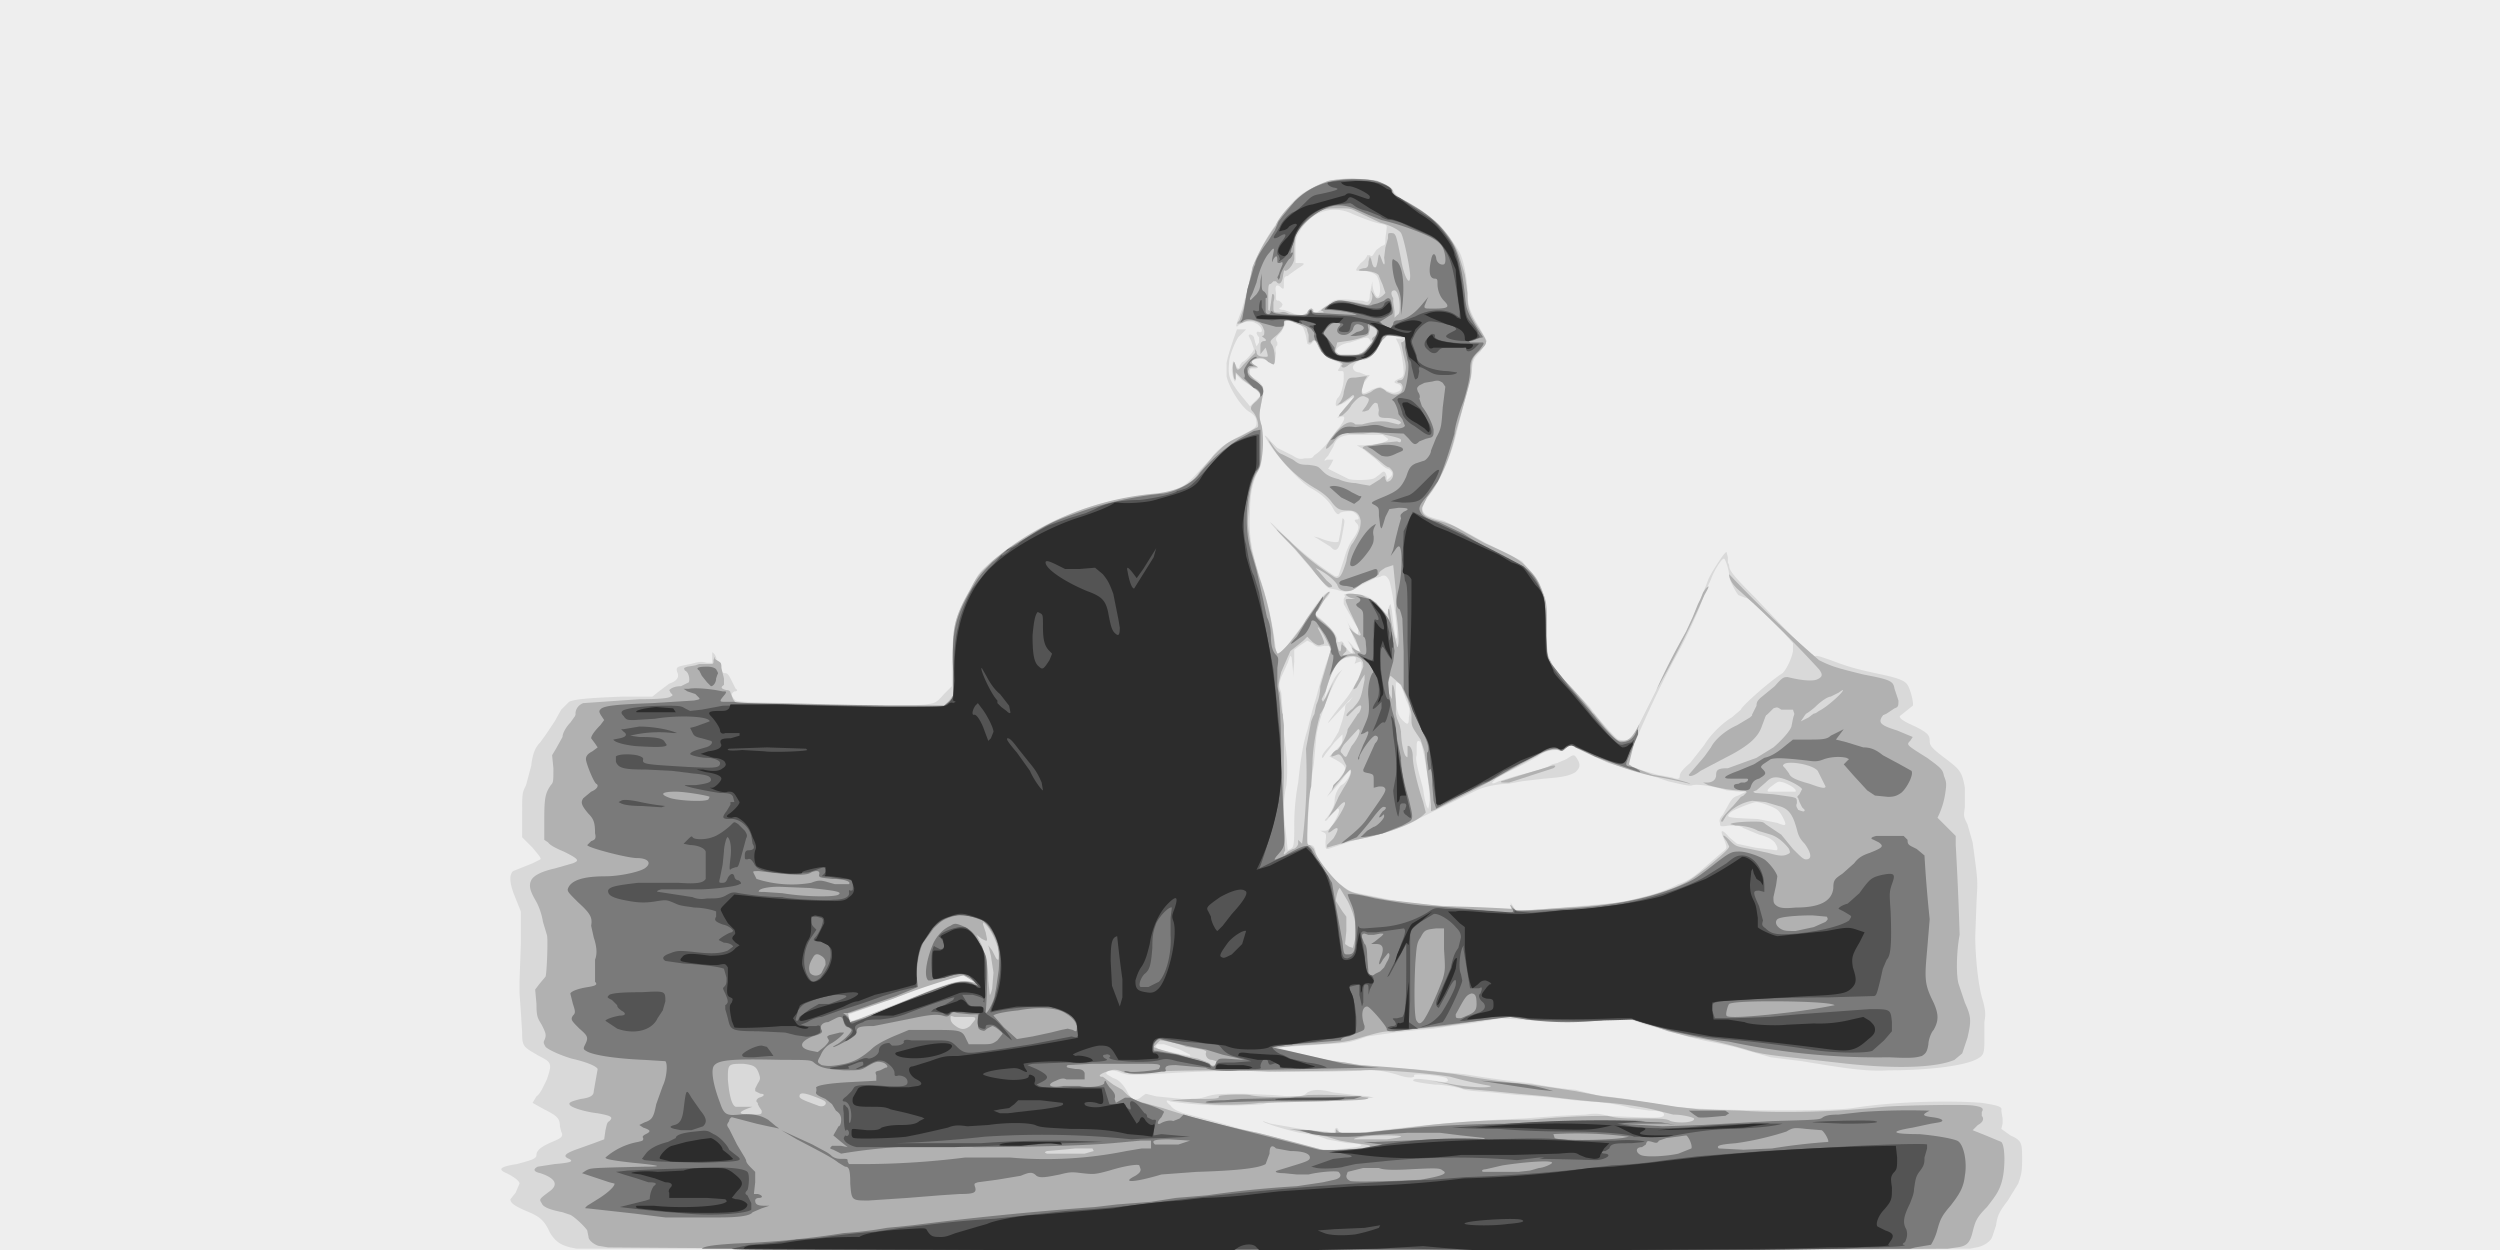 <svg xmlns="http://www.w3.org/2000/svg" xml:space="preserve" style="fill-rule:evenodd;clip-rule:evenodd;stroke-linejoin:round;stroke-miterlimit:2" viewBox="0 0 960 480"><path d="M0 960V0h1920v960H0Z" style="fill:#eee;fill-rule:nonzero" transform="scale(.5)"/><path d="m443 959-5-1c-8-2-12-5-16-12-4-9-8-12-18-16-9-4-12-6-12-9l4-5 3-7c0-2-4-5-10-8-7-3-5-5 8-7 11-3 15-4 15-7 0-4 5-7 12-10s9-4 7-8l-1-4c0-6-2-8-12-13l-9-5 3-5c3-2 5-7 8-13 4-12 4-13-6-18-12-7-13-7-13-18l-1-16-1-14v-10l1-28v-25l-4-10c-5-12-5-18-2-21l15-6 6-3c1-1-2-4-6-9l-8-8v-17c0-17 0-17 3-23l4-15c1-9 3-14 7-18l5-7 6-9 5-9 6-6c4-2 15-3 41-4h23l5-4 8-6c6-2 8-5 6-9-1-4 0-4 10-6 8-2 8-2 13-1h4v-8c1 0 4 4 3 6l2 1c1 1 2 2 2 5s1 4 3 4 3 2 5 6l3 6c2 1 1 2-1 2-2 1-3 3 0 6 1 2 3 2 41 3 65 2 99 2 106 1s8-1 14-8l6-6v-18l2-26c1-8 6-20 9-25l5-9c5-9 4-9 16-19a214 214 0 0 1 123-50c18-3 22-5 31-14l13-14c6-8 12-12 24-18 10-5 11-6 11-9 0-4-1-6-6-9-6-4-15-18-17-27v-10c1-7 8-26 8-26h7l-5 5c-2 1-8 15-8 20-1 11 0 13 7 23l9 11 3-3 4-4c2-1 0-4-4-7l-9-6-5-5v3c0 6-2 2-3-6l1-7 2 3c1 3 3 4 3 1l2-3c2 0 9-8 9-10l-2-6-2-4c0-2 3-1 4 1l1 4 1 3 2-3v-4c-3-3-2-5 0-4 4 1 2-5-3-7-3-2-10-1-13 2-2 2-2 0 0-5l3-8 3-11a229 229 0 0 0 5-21 154 154 0 0 1 18-33l12-16c5-5 8-8 15-11l13-6c5-1 19-3 21-2l9 1c10 1 19 5 20 9l5 5c10 5 24 15 30 20 7 8 15 19 17 24 3 8 5 20 5 28 0 10 2 16 9 27l6 11-5 8c-6 6-6 7-7 19l-6 22-6 24c-4 16-13 37-21 46-4 6-5 9-4 12 2 3 4 4 16 7l14 7 18 10 28 14 13 17c5 11 6 14 6 35 0 24 0 25 16 42l17 18c7 10 20 24 22 25l6 1c3-1 4-2 7-6l3-7 10-20 8-16 8-16a472 472 0 0 0 27-59c2-5 13-22 14-21l1 4v4l1 2c0 4 2 7 20 25 33 35 44 45 46 45 1-1 6 1 12 3 13 5 20 7 39 11 14 3 18 5 20 8s5 14 4 16l-5 4-5 4c0 2 3 4 12 8 10 5 11 7 11 11s2 6 14 15c9 7 11 9 13 21v15c-1 7-1 7 2 13l4 14c4 30 4 28 3 45l-1 27c0 14 2 38 6 50 2 8 2 10 1 16v15c0 10-1 11-7 14-11 5-38 8-66 8-17 1-31-1-67-7l-24-3-28-8-14-3a232 232 0 0 1-35-9l-19-5c-14-5-14-5-23-4a637 637 0 0 1-89-1 429 429 0 0 1-38 6l-13 2-12 1-18 2-21 3c-14 5-15 5-32 6-43 3-40 2-35 3l11 3a413 413 0 0 0 91 13l40 4a843 843 0 0 0 51 7 313 313 0 0 0 34 5l16 4 23 3a489 489 0 0 0 39 6c18 3 114 4 135 1 30-5 75-6 99-4 13 2 16 3 15 6l1 6v4l-1 4 7 5c9 4 9 6 9 19 0 10-1 12-3 18l-8 13c-6 8-8 11-9 19l-3 9c-1 3-6 7-12 8l-5 1H443Zm598-78c8-1 5-3-6-3l-16-3c-4-2-13-4-21-5-13-3-29-8-28-9l6 2 29 5 14 1c7 2 7 3 6 0 0-3 2-4 3-1 0 3 6 3 25 1a1327 1327 0 0 1 117-10l27-2 21-1c6-1 10-1 17 1l23 1c17 1 20 0 20-2s-4-3-11-3l-14-2a150 150 0 0 0-32-5l-12-1a617 617 0 0 0-43-4l-20-2c-12-1-19-1-24-3-3-1-13-3-20-3-17-2-18-3-16-4 1-1 10 0 22 2 4 0 5-1 3-3-4-2-27-4-25-2 1 2-5 2-11 0-9-3-21-5-25-4a880 880 0 0 1-69 1c-9-1-42-1-80 1-31 2-34 2-40 0-6-3-13-2-11 1l5 3c4 1 8 5 11 11s7 7 11 3l3-2 8 2 20 2c10 0 13 0 19-2 7-2 11-2 29-2l22 1 12 1c10 0 11 0 14-3 4-2 8-3 20 0l17 2 10 1 4 1a574 574 0 0 1-42 3c-30 0-37 0-43 2a324 324 0 0 1-71-2c-4-2-4 0 0 3 2 3 5 4 10 6a990 990 0 0 1 44 12l21 5c43 12 40 11 52 11l15-2Zm-127-71-8-4-12-4h-5c-2 1-1 3 1 4l24 5v-1Zm-249-29 22-9c41-18 53-21 60-17l3 1-2-2c-4-5-13-6-21-4l-33 14-42 15v3l2 2 11-3Zm496-85-1-3 2 3 2 3h9l27-2 46-4 15-4a112 112 0 0 0 28-10c6-2 10-4 18-11l15-13c5-4 5-3 1-13-2-5 0-5 5 1l6 5 14 3 16 2c2 0 1-3-1-6-2-2-4-4-12-6l-12-5c-3-2-5-2-11-2-7 1-7 1-7-2-1-2 0-4 2-6l5-9c2-3 3-5 7-6l6-3h-5l-10-1c-9-3-22-5-26-4-2 1-6 0-19-3a629 629 0 0 0-46-14l-26-13c-2-1-2-1-6 1-3 2-5 3-7 2-5 0-10 1-15 5l-11 6-12 6-9 5-3 3c0 1 1 1 5-1l13-4c12-3 24-6 28-9l4-1 7-3c6-4 6-4 9 1 2 4 1 6-2 9-5 3-11 4-24 5l-17 2-11 2c-7 0-18 2-24 5l-45 22c-7 5-25 11-39 14l-12 3-9 3-9 3c-2 0-2 0-2-6 1-6 0-6-2-7l-2-1h3c2 0 3 0 6-4 5-8 7-13 4-13l-4 4-4 5c-2 1-2 0 0-2 4-5 6-10 6-13 0-5 3-10 5-12 3-1 7-7 7-10 0-2 0-2-2 0l-6 8-7 8-3 3 4-6 7-10c5-6 4-8-5-13l-4-2 5-5c4-4 5-5 5-9v-3l-6 6-7 9-2 3c-2 0 0-4 6-10l6-10 3-9 2-8c0-3 0-4 3-6l3-4-16 17c-6 7-3 2 8-12a70 70 0 0 0 11-17c3-4 5-13 3-15l-3 1c-2 1-2 1-1-1 1-4 0-4-6-3-8 1-14 12-18 32l-1 3 1-3c6-13 9-19 12-21l2-2-2 3c-6 9-16 34-18 48l-2 22-3 19-1 16-1 16c-1 8-1 11 2 11s4 2 5 8c2 4 11 16 18 22 7 5 8 6 14 7l15 3c24 5 19 4 66 8l34 3c3 0 3 0 3-4Zm-170-44c2-1 3-1 3-16a179 179 0 0 1 3-35c2-19 4-31 7-40l4-16 3-10 3-11 4-13 4-11v-4h-5c-5 1-6 1-9-2l-4-2-6 4-4 3v9l-1 12v-5l-1-10c-1-2-1-2-3 4l-5 11c-2 6-2 6 0 12l1 13 1 18c3 21 3 27 2 40-2 9-2 15-2 22l3 28 2-1Zm380-19c1 0-3-9-6-11-2-2-13-6-16-6s-18 6-20 8c-4 4-3 4 21 5l15 3c5 2 6 2 6 1Zm-273-18c0-12-5-42-7-45-2-2-3-1-3 3v7c-1 2 0 6 1 11l4 15c1 9 3 15 4 15l1-6Zm281-7c1-2-4-5-9-7-4-1-4-1-7 1l-4 3c-2 2-2 3 0 3h20Zm-89-12c0-2 2-5 8-10l11-14c4-7 14-17 21-21l7-6c0-2 21-21 32-28 3-3 7-11 8-17v-6l-7-8-12-12-10-10c-4-3-6-5-8-5l-5-2c-3-4-7-12-7-15 0-4-3-13-4-13-2 0-8 10-10 16l-5 11-4 11a390 390 0 0 1-20 41 797 797 0 0 0-35 76c-1 3-1 3 1 4l8 3 14 4 11 2c5 2 6 1 6-1Zm-208-45c1-5 1-7-2-13l-3-9c-1-3-3-5-5-5v9c0 12 2 17 5 20 4 4 5 4 5-2Zm-90-60 10-13c5-9 13-20 16-22 4-3 5-2 1 3l-5 5-2 5-2 3 4 3c8 7 13 13 13 16 0 2 0 2 2 2 2-1 2 0 3 1 1 3 5 8 7 8l-1-5-3-5 3 3 4 5c2 1 2 1 2-1l-4-8-7-18 2 5c2 4 6 9 8 9v-4l-11-19v-4l1-2c-1-2-1-2 6-2 12 1 15 3 24 14l3 2c-1-1 1-8 2-8l1 5 1 9 1 7 1 5c3 4-2-35-5-44-2-4-4-5-7-3l-4 1-14 7c-4 4-10 4-15 2l-5-1c-2 0-4-2-7-6l-24-28c-15-15-21-23-9-11a258 258 0 0 0 41 34c3 2 3 2 5 1l4-12c2-7 4-12 7-16 5-7 5-10 3-12s-2-3 0-3c3 0 1-4-3-6-2-1-9 0-10 1-1 2-3 1-6-5-4-6-9-10-16-14-8-4-29-27-35-39-2-3 1-1 4 3l5 5 12 6c3 2 5 3 9 2 5 0 6 0 7-2l4-3 5-5 9-12c6-7 7-11 3-10l-3 1 6-8c8-9 8-10 0-4l-6 3c-2 0-1-4 0-6 3-2 5-11 5-16s0-5-2-5c-3 0-3 0-1-3 1-3 1-3-2-4l-6-3c-2 0-4-2-7-7l-4-7-2 2c-2 2-2 2-4 1l-1-6c-2-7-2-7-7-10-8-3-9-3-9 1l-3 6c-4 4-5 5-3 8v2c-1 1-2 2-1 6l-1 8c-2 1-2 1-4-1-4-3-10-3-13-1-1 2-1 2 1 3 4 2 4 3 0 3-3 0-3 0-3 3 0 2 0 3 4 5 5 3 7 7 6 13-3 12-3 14-2 20l1 19c0 13 0 14-3 19-4 9-6 17-6 32-1 17 1 29 8 51a274 274 0 0 1 12 55c1 2 1 2 3 1s6-5 9-10Zm64-124 4-3c3-3 4-2 5 2 0 3 0 3 2 1 3-2 3-5-1-7-2 0-6-4-9-7l-10-8-5-3h8c9-1 17-3 16-5l-4-3h-26c-7 1-10 3-12 9l-4 7c-3 3-4 5-1 3h5l-2 4-2 3 16 8c4 1 17 1 20-1Zm-2-68 6-2 5 3c4 2 6 2 8 1 4-1 4-5 1-6-4-1-4-2 0-4 3-1 4-2 4-5 0-5-2-18-4-22l-2-4h5c-1-1-11-3-13-2l-4 5c-4 9-8 13-13 13-3 0-8 4-8 6s2 4 5 4l5 2h3l-3 4c-2 2-3 5-3 7 0 4 1 4 8 0Zm-11-27 3-1 7-8-1-2c-1-2-2-2-6-1l-9 3c-8 1-14 6-9 9h15Zm-39-32c1-3 5-4 5-1 0 2 3 1 5-1l7-5c4-3 5-3 13-3l13 1c4 2 5 0 5-5l2-10v2c0 3 2 10 4 10s3-8 0-15c-1-3-7-5-12-5h-4c-1-1 0-2 3-6 3-2 5-5 5-6h2c1 1 2 1 3-1l2-3 4-3c3-1 3-1 3-6l1-8c0-2 0-2-4-3-6-1-16-5-23-8-15-7-32-1-40 14-2 3-3 5-3 14v10h3c5 0 4 1-1 4l-7 5-1 1c-3 0-3 2-3 6s0 5-3 2c-3-2-4 0-3 5v5l1 1c1-1 4 2 4 3l-1 2c-3 1-1 2 2 2l3 1 5 2 6 1 4-2Z" style="fill:#d9d9d9;fill-rule:nonzero" transform="scale(.5)"/><path d="m1022 420-8-5-5-3 4 1c7 3 13 4 15 3l2-10 1-8c2 1 2 1 0 12-2 12-5 15-9 10Z" style="fill:#d9d9d9;fill-rule:nonzero" transform="scale(.5)"/><path d="m467 958-6-1c-3 0-9-4-9-7l-1-5c-1-2-9-10-13-12l-6-2c-10-2-15-4-16-7-2-3-2-3 6-9 7-5 5-10-7-14-5-1-6-3-2-5l13-2c12-1 15-2 11-4-5-2-3-4 5-7l14-5 8-3 1-7c1-4 1-6 3-7 3-3 2-4-9-6-9-1-19-4-21-6s0-3 8-5c8-1 10-3 10-6l3-17c-1-2-7-5-20-8-10-3-18-7-20-9-1-2-2-3-1-5 2-4 1-6-2-12-3-5-4-6-4-16l-1-11 3-4 5-6c1-3 2-30 1-32l-3-10c-1-6-3-12-6-17-4-7-5-11-3-15s9-7 18-9l14-4c5-2 5-3-7-9-5-2-11-5-12-7l-3-2v-16c0-17 1-20 5-26 2-2 2-3 2-13l-1-10 3-5 5-9c0-3 3-8 6-11l5-7h542l1 9v41a471 471 0 0 0 1 55c-2 4-1 4 2 1l4-2c2 0 4-3 4-4v-3l1 1 2 2a422 422 0 0 0 3-73l4-21c2-5 2-6 5-6 2 1 2 1 1 4-2 7-5 24-5 34l-1 18c-2 7-3 26-3 40 0 4 0 5 2 5l3 3c2 7 13 21 20 27s8 6 16 8l20 4 43 5a1151 1151 0 0 1 53 2c-2-4-1-4 1-1l2 2h11l28-2c36-2 58-6 82-15 12-5 13-6 25-15 12-10 18-15 18-17l-2-4c-4-5-3-6 2-1s5 5 16 7l14 3c7 2 11 3 15 1 2-1 2-1 1-4-3-4-8-9-14-11l-10-3c-5-3-13-4-17-4l-4-1c0-1 8-2 17-2 7 0 8 0 10 2l6 4 6 4 9 11c6 6 8 8 10 8 5 0 4-5-1-12-4-4-5-7-6-11-3-11-6-16-14-18l-10-3-10-1c-8 1-16 6-20 11l-3 5h-1c-1-1 2-5 9-12l6-7 2-1 2-2c1-1 0-2-5-2s-13-1-24-4l-4-2h3c4 0 7-2 7-6s2-5 9-5l11-4 11-4 13-8c7-6 14-14 14-17l1-5c1-4 1-4 6-4h4l-2 3-2 3 6-3 4-3h54l-2 3c-2 4-1 6 12 10l12 5-2 3c-3 3-3 3 13 13 11 8 12 9 13 14 2 5 2 6 1 13a62 62 0 0 1-6 19l7 7 7 7v7a2530 2530 0 0 1 3 69c-2 10-3 28-1 37l5 15c5 11 5 14 2 27l-4 12-6 5c-14 6-44 7-82 3l-53-6c-8-1-16-2-25-5a360 360 0 0 0-44-10l-16-4-17-6-13-4-11 1a712 712 0 0 1-68 0c-7-2-12-2-16-2l-46 7-40 4c-8 0-11 1-22 4-13 4-15 5-53 7l-17 2 5 1 9 2a236 236 0 0 0 41 8l11 2a1059 1059 0 0 1 74 7 619 619 0 0 0 59 8l20 3 13 2 21 4a973 973 0 0 1 56 8l18 2 32 1c32 2 73 1 110-3 12-1 60-2 68-1 7 1 9 2 7 5v3c2 2 1 5-3 7l-4 4 10 4 12 5c3 3 3 19 1 28s-5 13-12 22c-8 8-9 11-11 19s-4 11-12 12l-7 1a75959 75959 0 0 1-1029-1Zm366-72 7-2-1-2h-13a1009 1009 0 0 1-22 2c-2 1-2 1 0 2h29Zm200-3c23-2 25-3 8-5l-12-2-10-3-29-6 16 1 14 2c5 2 6 1 6-1s0-2 1-1c2 3 8 3 19 2l28-3 24-3a690 690 0 0 1 78-4 548 548 0 0 1 59-3c7 2 14 2 27 2 12 0 18 0 21 2 7 2 19 1 18-2-1-1-9-3-16-3l-8-2c-7-2-20-5-41-7a876 876 0 0 1-48-5l-22-2-20-2-22-2a204 204 0 0 0-26-6l14 2c13 3 33 4 33 2a310 310 0 0 1-31-7c-17-3-59-6-69-5l-71 1a1102 1102 0 0 0-110 1c-6-3-9-3-14-1-6 2-7 4-3 4l8 6 7 4 4 4c3 2 5 4 9 5l18 5a612 612 0 0 0 73 19 2098 2098 0 0 1 53 14l14-1Zm32-8c15-2 15-3-2-3-14 0-24 2-23 3h25Zm-480-22-2-3-1-2v-1c-2-1-1-3 1-4 4-1 5-3 1-3l-4-2v-2l2-4c2-3 2-4 1-7-2-6-4-7-12-8-12 0-12 0-12 12 1 12 3 20 6 21h13c-12 4-12 6-1 6 8 0 8 0 8-3Zm49-5c1-2-1-3-9-6s-11-3-11 0c0 1 1 2 6 4l8 3c2 1 5 1 6-1Zm300-33-3-1c-3 0-5-2-5-5 1-2 0-2-3-3l-5-1-7-1c-7-3-18-5-20-5l-5 5c0 1 22 7 34 9l8 3 2 2c2 1 4 0 4-3Zm-189-27 4-5c0-2 0-2-7-2h-9c-3-1-3-1-3 1s1 4 4 6c4 3 7 3 11 0Zm-51-19 32-12c9-4 18-4 23-2l-1-1-8-5a498 498 0 0 0-54 18l-33 11c-2 0-2 0-1 4l1 3 8-3 33-13Zm69-22-2-13-2-8 3 4 3 6c2 2 2 2 2-5-1-7-6-17-10-21-2-2-2-2-2 0l2 6 1 5c0 2 0 2-4 0l-4-3 4 8c3 8 5 15 5 27l1 10c0 2 1 1 2-4l1-12Zm278-27c1-10-1-18-6-28l-6-10c-1 0-3 6-3 10l5 8 3 4v11l-1 10 3 2 3 1 2-8Zm345-98-2-2-2-4-1-3c-1-1-1-1 1-3l2-4c-2-3-14-9-20-9-3 0-5 1-8 4l-7 6c-3 1-3 1-1 2l14 1 14 2c4 1 4 1 4 5-1 2 0 3 1 5 3 1 5 2 5 0Zm16-18-6-12c-4-5-23-8-26-5-1 1-1 1 1 3l3 4c1 3 5 5 16 8 8 3 12 4 12 2Z" style="fill:#b1b1b1;fill-rule:nonzero" transform="scale(.5)"/><path d="m929 848-30-3 16-1c17 0 22 0 21-2-1-1 17-2 24-1 7 2 35 2 44 0a312 312 0 0 1 47 2c0 2-9 2-43 3l-41 1c-5 1-25 2-38 1Zm90-197v-2l5-5c5-8 4-10-1-6-4 3-4 1 1-5 4-5 9-14 9-16s-2-1-7 5l-6 6 4-7 4-9 4-7c4-6 7-13 5-14l-5 5-7 8-2 3 1-4 3-3c3-2 7-9 7-12l-3-6c-2-3-3-3-5-2l-3 1c-2 0 2-5 4-5 2-1 8-12 8-16l2-3 4-6 2-3h29l1 4 2 5 1 5c0 7 2 18 4 19 1 1 1 1 1-3v-5c2-1 4 3 4 8 0 6 3 20 8 35l2 8-2 2c-8 7-31 15-47 18l-10 2-17 5Zm16-72 3-6c5-6 8-13 5-13l-11 12c-3 5-3 5-1 7 2 3 3 3 4 0Zm64 39-1-11-2-14-2-16-3-9c-6-9-7-10-7-15v-5h140l9 11c9 10 9 10 13 10 5 0 8-3 13-13a1003 1003 0 0 0-8 31l3 2 5 2 10 4c13 2 29 6 29 7a410 410 0 0 0-29-6 254 254 0 0 1-61-23c-1-1-2-1-5 1-3 3-4 3-6 2-4-1-9 0-16 4l-13 7-11 6-18 10-37 19-3 1v-5Z" style="fill:#b1b1b1;fill-rule:nonzero" transform="scale(.5)"/><path d="m1153 600 16-5 20-6c5-2 7-1 4 1l-34 11c-6 0-7 0-6-1Zm144-5 12-14 5-7c3-6 11-13 20-17l10-6c2-2 4-3 8-3 5 0 5 0 4 2l-3 8c-3 9-12 16-28 24l-19 10c-5 4-9 5-9 3Zm-855-47c0-4 3-7 6-8l43-3c17 0 23-1 24-2 2-1 2-1 0-3l-1-2c2-2 5-3 9-3l6-3c1-2 0-8-3-9-1-2-1-2 2-3l6-1 3-1h7c4 0 4 0 4-3 1-3 1-3 1-1l3 2c2 1 2 2 2 5l2 8v5c-3 2-2 3 2 4 2 0 3 1 3 2l2 5 2 3h36l38 1 44 1h42l4-4 3-4v-20c-1-31 0-38 13-61 6-12 8-13 17-22a225 225 0 0 1 126-52c16-2 27-7 33-16l11-13c9-9 10-10 21-15l13-7c1-2-1-9-4-12-2-2-2-4 3-8 4-4 4-6-2-10l-9-7-5-5v3c0 3 0 3-1 2-1-2-2-13 0-13l1 3c1 4 2 4 6-1l6-6 3-3v-3l1 2c0 3 2 4 7 4 2 0 2 0 1-4l-1-3-4 5v-5c0-3 0-4 2-5 3 0 3-1 0-3l-1-1c2 0 2-1 2-4-1-2-1-4-4-6-4-2-8-3-13 0-4 1-5 1-2-2l3-9 7-32a146 146 0 0 1 18-32c0-2 6-11 13-17 7-8 16-13 27-17 7-2 30-2 38 0 7 3 11 5 12 8 0 2 3 4 7 6 17 9 27 17 36 29 6 9 7 12 12 29l2 14c0 11 1 15 8 26 8 12 8 12 2 18-6 5-7 8-7 15 0 6-1 9-6 27l-6 21c-4 20-13 39-22 50l-4 8c0 5 2 7 13 10 8 2 12 4 17 7l18 10c22 10 26 12 32 18 9 9 10 12 14 23 2 6 2 9 2 26 0 18 0 19 3 24 1 3 7 11 14 18 10 11 17 19 19 23 1 1-13 1-69 1-65 0-71 0-71-2l-3-11-5-11-8-7c-2 2-2 11-1 14l2 4v-6c0-10 2-4 3 8v11h-30l2-3c3-6 1-7-4-2l-5 5c-2 0-1-2 4-6 6-7 6-7 9-22v-4l-2 3-4 7c-4 3-3 1 1-6l4-10c0-3 0-4-2-6-4-3-9-3-14 0s-9 11-13 25l-3 6 1 2 2-3 6-12-2 5-5 14c-3 6-4 7-6 7s-2 0 0-9c2-4 3-10 3-14l5-17 3-11c0-2-9-19-10-17l3 6c2 5 3 7 0 7-2 1-3 1-7-2l-4-4-3 3-10 8-7 16c-2 8-3 13-1 16l1 10 1 8H442v-2Zm596-46h3l-2-3-1-2 3 2 4 2-4-10-5-9 3 3c4 3 6 4 6 2l-9-19-2-5c-1-3-1-3 3-3h4l-4-1c-7-3-2-4 9-2l11 6c2 3 6 6 7 9l3 4-1-5c0-3 0-4 1-3l2 12 4 17c2 0 1-16-1-28v-15l-2-20-6 2c-3 2-5 3-5 5l-4 3-9 4c-7 6-9 6-13 6-4-1-5-2-6-5-2-3-7-8-15-12-2-1-2-1 1 2l6 7c5 4 5 5 2 5-2 0-9-8-14-15l-12-14c-18-18-19-20-5-7a187 187 0 0 0 33 27c5 4 7 2 11-11 1-6 3-12 5-14 5-8 6-12 6-17-1-6-4-8-10-8s-8-1-12-6c-2-3-6-7-13-11a99 99 0 0 1-35-35l-1-2 2 2c4 6 6 8 9 9l8 4c4 3 5 4 12 4 7 1 7 1 10 4s5 5 13 7c4 2 10 3 13 3l5 1 6 1 8-5c3-3 4-3 4 0l1 2c3 0 5-3 5-6 0-2-1-3-3-5-2 0-6-4-10-7l-9-7c-3-1-1-3 5-3l10-2 10-1c2 1 3 1 3-1 0-1-2-2-12-4-6-2-8-2-17-1h-11c-3-2-9 2-12 7l-4 4c-2 1-2 1-1-2l3-5c9-12 15-15 19-11h5c7-2 14-3 20-2l8 2 2-1c0-2-6-4-11-4-6 0-7-1-6-6l-1-5c-2-1-2-1-4 1l-3 4-3 1h-2l3-4c3-5 3-6 0-7-3-2-6 0-11 6-2 4-6 7-7 8-3 1-3 1-2-1l6-7 5-6c0-2-1-2-3 0l-7 5-3 1 2-2c1-1 3-5 3-8 3-11 3-11 9-11l7-1h2l-2 3-2 7c-1 5 1 5 7 2 5-4 8-4 12 0 5 2 6 3 10 1 3-2 3-7 0-8-3 0-2-2 0-2s3-1 4-5c1-5 1-6-1-14a326 326 0 0 1-2-10c2 0 4-3 3-4s-12-2-14-1l-5 5c-3 8-8 12-12 13-4 0-13 4-13 5l-2 1c-2 1-4-1-2-2 1 0-1-2-5-3-7-2-11-5-14-12-2-4-3-5-5-2h-2v-6l-1-3c0-2-1-3-7-5-9-4-11-4-11 0 0 2-1 4-5 8-6 5-6 5-4 8s3 14 1 15l-4-2c-3-3-4-3-7-3-6 1-7 3-4 5l3 2h-4c-2 0-3 1-3 2-1 2 0 3 2 5l6 6c4 2 4 2 1 18-1 6-1 8 1 14 2 11 1 28-3 35-4 6-6 14-7 29-1 12-1 12 2 31l6 21a223 223 0 0 1 12 54l2 5c2 1 16-15 22-26 7-10 18-24 18-21l-3 4-3 5-3 5c-3 2-2 4 2 7 9 7 12 11 12 16 2 9 4 11 4 4 1-3 1-3 1-1l3 3v2l-2 2c-1 1-1 1 1 1l5-1Zm8-231c4-2 9-8 8-10-1 0 0-2 2-3 2-3 2-5-2-7-2-1-2-1-2 2l-1 4c-1 1-9 4-17 5l-7 1-1 4c-1 3-1 3 2 5 4 2 11 2 18-1Zm29-36c0-6-2-12-4-12-3 0-3 3-1 6v3l1 7v5l2-2c2-1 2-3 2-7Zm-71 5c1-3 4-4 4-2s1 3 6 2c3 0 3 0 2-1-2 0-2-1 3-4l8-4c2-1 15 1 22 3 3 1 5-3 5-7l-1-4 2 3c2 4 3 4 7 1l2-2-2-6-3-7c0-2-6-4-12-4-5 0-4-1 0-2 3 0 4-1 4-5l1-4 1 2 1 4 1 2c2 1 2 0 3-4 1-7 1-7 3-2 2 6 3 5 2-1l1-8 2-7c0-4 0-4 2-4 4 0 4 0 8 20 2 13 7 22 7 13 0-6-5-30-7-33-1-2-8-6-16-8l-19-9c-4-2-5-2-13-2-7 0-9 0-14 2-7 4-16 13-19 19l-1 8v10c-1 5-5 9-7 9-1-1-1 0-2 6-1 4-3 5-5 2h-2l-2 2c-2 0-2 2-2 9v11l1 1 1-6 1-7c2-1 2 3 1 6v5c0 3 1 3 5 3 3-1 5 0 7 1l7 1c5 0 6 0 7-2Zm268 290a526 526 0 0 1 23-45l5-11 4-10 2-4 2-5 2-3c3-3 3-2-1 5l-4 9a790 790 0 0 1-33 64Z" style="fill:#b1b1b1;fill-rule:nonzero" transform="scale(.5)"/><path d="m1346 548 3-6c0-3 1-4 3-6l11-9c6-7 7-7 10-7 12 3 19 3 22 2 5-2 5-4 2-8a860 860 0 0 0-63-62c-3-3-6-7-6-11a940 940 0 0 0 69 66c10 5 14 6 34 11 21 4 23 5 24 11l3 9c0 4 0 5-3 6l-6 4c-4 2-4 2-31 2h-27l6-4c6-3 16-12 18-15 1-2 0-1-3 1l-6 3c-2 0-7 3-12 8-7 6-10 7-13 7-2 0-3 0-3-2l-1-3h-9c-3-2-3-2-6-1l-4 4c-2 2-3 2-8 2s-5 0-4-2Z" style="fill:#b1b1b1;fill-rule:nonzero" transform="scale(.5)"/><path d="M539 959c2-2 10-3 26-4a665 665 0 0 0 83-8 282 282 0 0 0 33-4l20-2a2560 2560 0 0 1 140-14l17-2 13-1 13-1 19-3 24-2a817 817 0 0 1 69-7l20-3 9-2c4-1 6-3 3-6-2-1-15 0-23 2h-9l-10-1c-5 0-8-1-5-2l13-4c10-3 12-4 12-6 0-3-5-5-15-5l-11-2c-3-3-5-2-5 4l-3 8c-5 3-20 5-53 6l-27 2c-20 6-32 7-20 1 3-2 4-3 4-5l-1-3c-1-1-10 0-23 4-11 3-12 3-21 2-8-1-9-1-17 1-10 2-15 3-18 1-3-3-5-3-12 0l-18 3-15 2c-3 1-3 1-2 4 1 4-1 5-12 5l-15 1-25 2-30 2c-13 0-13 0-14-13 0-11-1-13-4-13l-5-3c-5-4-13-8-32-18l-12-7 24 11c9 5 12 6 15 9 3 2 5 2 8 2 4 0 4 0 4 2l1 2h4a634 634 0 0 0 85-5h35a312 312 0 0 0 89-5l12-2h7v-6h-8l-22 2c-24 2-69 3-106 3a439 439 0 0 0-102 5l-6-3c-3-1-3-1-1-3h7l5 1-5-4-6-5 4-7c1 0 2-2 2-5s-1-5-4-7l-3-5-5-4c-7-3-8-4-7-6v-2c-2-2 7-4 27-5l19-1v-4c-1-3-1-3 3-4l4-2c3 0 1-3-2-4-4-1-5-1-12 3-5 3-5 3-18 3-14-1-18-2-23-6-2-2-5-2-24-2-40-1-50 0-53 5-2 4 0 15 5 28 3 9 5 10 15 9 11-1 17 1 22 4l6 5c3 2 3 2-1 1l-5-1-9-2-19-5s-2 1-2 3c-2 3-2 3 0 6l6 12 6 10 1 2c0 2 2 4 4 6l3 3v8l-1 9h3c4 1 4 3 1 3-2 0-3 1-3 2 0 3 2 4 7 4h4l-6 2-7 3c-2 3-12 4-26 4h-41l-24-3-36-4c-2 0-2 0 0-2l8-5c5-3 13-9 13-12l-4-1-21-7 3-2c4-2 2-2 46-3 14 0 11-1-10-3-18-2-21-3-21-4a52 52 0 0 1 25-12c4-1 4-1 4-3-1-1 0-2 2-3 4-2 4-3-2-5l-3-2 4-2c6-2 7-4 9-14l5-14c3-6 4-17 2-19l-16-1c-24-1-41-4-45-7-2-1-2-2-1-4 3-6 3-7-4-13-6-6-7-7-5-10 2-2 2-3 0-9l-2-8c1-2 7-4 14-5 6-1 7-2 5-4v-17c2-5 1-11-1-17l-2-9c1-6 0-9-10-18-7-7-8-8-8-10 2-7 12-10 29-10 10 0 25-3 30-6 6-4 3-8-6-8-7 0-38-8-38-10l3-3c3-1 4-2 3-6 0-8-1-11-5-15-6-7-6-9-4-12l6-5c5-2 6-5 4-6s-8-16-8-19c0-2 1-4 5-6l4-3-2-3-3-4c0-2 3-6 7-10l3-4-2-3c-2-3-2-4-1-5 2-3 12-4 40-5l32-2c5-1 5-1 3-3l-2-2-6-2-3-2h4c5-1 17 0 26 2 3 0 3 0 2 2-5 6-5 6 1 6h6c2 1 31 2 116 3h45l4-3 3-3v-20c-1-29 1-40 12-60 7-12 8-14 18-24 6-5 12-11 15-12l16-10c14-9 20-11 37-17a266 266 0 0 1 64-14c11-2 23-9 27-15a132 132 0 0 1 31-27l11-6 5-1v14c0 14 0 14-3 18-7 11-10 39-5 59l5 17 5 22 3 14c2 4 3 9 3 13 0 8 1 13 4 16 2 2 2 3 1 10v14c2 10 3 30 3 60l2 45c1 19 1 18-6 26-2 3-2 3 7-1 12-7 16-8 18-7l2 2 4 7a487 487 0 0 1 12 19l3 18 5 27c1 10 1 10 4 10 5 0 6-2 6-17 0-14-1-17-5-26l-1-3c1-1 9 0 21 3 23 4 29 5 44 6a774 774 0 0 1 53 5c9 0 9 0 9-2-1-2-1-2 2 0 2 1 0 1 37-1 35-2 62-7 85-16 15-6 16-7 29-17 14-11 15-11 21-11 5 0 14 3 19 6 3 2 9 9 10 13l-1 7-2 9c0 4 0 5 3 7 2 1 4 2 14 1 19 0 28-5 29-15 0-6 1-7 7-11l9-8c3-4 6-6 12-8 10-4 11-5 7-8l-4-2c-3-1-2-2 2-3h21l3 3c0 4 1 4 7 7l6 5a1031 1031 0 0 0 4 49l-2 24c-2 22-2 26 5 40 4 9 4 14 0 21-2 2-4 8-4 11-1 6-2 7-5 9-4 1-6 2-25 1a545 545 0 0 1-123-12l-16-2-14-3-14-3-19-6-14-4-16 1a239 239 0 0 1-75-2l-49 6-40 5c-5 0-6 0-6-2-1-3-13-17-15-17-4 0-5 7-2 15 0 3 0 3-5 5l-7 3c-3 0-7 2-6 3l-24 2c-26 2-32 3-26 4a2554 2554 0 0 1 52 12l16 2 11 1h-7l-49 1-52 1c-9 1-23 0-25-2l-23-2c-7 0-8 1-8 3 1 2 0 2-3 2-11 2-24 2-26 1-4-1-3-2 1-1 3 1 21-1 23-2l1-2c0-2-3-2-17-2h-35l-19 1c-2 2 0 2 6 3 5 0 6 1 7 3v5h-14c-2-1-4-1-8 1-8 3-5 6 6 4h12c7 2 21 0 19-3l1-1 1 2 2 3c4 4 5 6 4 9l1 3 7-4h4l9 4c8 2 17 6 17 7l-2 4c-3 3-4 6-1 5 3-2 8-3 10-2l5-2 3-3 7 2a9038 9038 0 0 0 66 17l31 8c3 1 48-1 49-2 1-2-1-2-8-3l-7-1h9l46-2c39 0 39 0 38-1l-18-2-16-2h-25l-32 2c-15 2-28 1-41-1l-10-3h7l12 2h32a949 949 0 0 1 107-7 1280 1280 0 0 1 120-1l11 2-8-1h-34l32 2 30-1 54-3c35-1 37-1 39-3 2-1 4-2 12-2l18-2a501 501 0 0 1 52-1c-6 3-6 4 2 5s10 3 5 4l-6 1-14 3c-18 3-17 5 5 5 11 1 24 3 29 5s8 16 6 27c-1 9-4 14-11 23-7 8-8 11-10 18a43 43 0 0 1-5 12l-12 2-4 1-464 1-464-1Zm552-53c18-3 21-5 17-7-2-2-5-2-25-1-17 1-22 0-24-1h-12l-12 3-1 3c0 2 1 3 3 4 3 1 40 0 54-1Zm75-6 9-1 7-2c3 0 10-3 10-4 0-2-18-1-38 2l-13 3c-3 0-4 2-1 2h26Zm123-14 10-4c1-2-2-9-4-10l-7 1-8 1-6 2c-1 2-2 2-5 1-4-1-4-1-5 2l-3 2c-5 0-5 4-1 6s20 1 29-1Zm72-4a469 469 0 0 1 43-5c1-1-3-8-5-9l-12-1c-9-1-10-1-15 2-9 3-24 7-39 9-13 1-15 2-13 4l19 1 22-1Zm-456-3 9-3-16-1c-12 0-14 1-11 4h18Zm341-5 5-1a314 314 0 0 0-58-2l1 3c3 2 36 2 52 0Zm-597-57c8-2 13-5 20-11 3-3 8-6 17-10l12-5h18c21 0 23 0 26 7l2 4h9c8 0 9 0 13-3l4-5c0-1-6-6-8-6l-4 2c-2 2-2 2-5 1-2-1-2-2-2-7v-5h-6l-10-1c-3-1-3-1-5 1s-3 2-6 1c-4-1-9-1-23 2l-30 6c-11 0-13 1-13 4s-3 5-11 9c-7 4-10 4-4 1 5-3 11-9 11-11l-2-2c-2 0-3-1-4-4-1-4-2-5-6-3l-6 3c-4 0-7 3-5 6 1 2 0 3-7 5-10 4-11 9-1 11l5 1 5-4c4-4 4-5 3-6-1-2-1-2 1-3l4-1 4-1h3c1 0-4 5-9 8-4 2-7 5-9 10-3 5-2 5 1 7 5 1 8 1 18-1Zm285-1c2-3 2-3 7-3l15 1-8-2-9-2-13-4a347 347 0 0 1-35-8c-3 0-5 3-5 6s0 3 2 3l17 3a360 360 0 0 0 24 7c2 3 4 3 5-1Zm-141-20 14-3 8-2 5-1 4 1c3 2 3 1 3-3-1-4-4-7-9-10-6-4-20-5-36-2-11 1-19 3-19 4l8 9 10 9 12-2Zm300-12c3-4 9-16 15-32 2-7 2-8 1-23v-16h-6c-8 1-9 1-12 7-3 4-3 7-4 19-1 19-1 43 1 45 2 3 3 2 5 0Zm-429-2 22-9c29-13 44-18 52-19 5 0 7 0 10 2l4 1c0-1-6-6-9-7-5-3-8-2-18 1l-10 2h-2c-4-3-1-18 4-29 3-6 8-11 13-13 3-2 4-2 9 0 7 3 10 6 15 17 4 7 4 7 4 23a288 288 0 0 1-1 27c2 0 7-11 7-14l1-5 2-14c1-14 0-22-6-31-4-6-5-7-9-8-14-5-13-4-21-2-6 2-8 3-14 9l-8 11c-3 6-5 16-5 26l1 8-17 7-37 13c-4 0-4 0-2 1 1 1 3 2 3 4l1 2 11-3Zm465-3c4-2 5-4 5-8 0-6-1-8-4-8-3 1-4 2-7 7l-5 9c0 3 0 3 4 3l7-3Zm241-1a473 473 0 0 0 39-6c-2-2-26-3-48-3-23 0-31 1-33 2-1 1-3 8-2 9 0 2 18 1 44-2Zm-739-31 3-6c0-3 0-4-2-6-4-3-6-3-8 1-3 5-3 8-2 11 2 3 7 3 9 0Zm425 1 4-2 3-3 2-4c2-3 3-7 1-7l-4 5c-3 6-4 4-1-3 2-6 1-9-4-9h-4l3-2 5-4c2-2 2-2-1-2l-5 1h-4l-3-1c-2 0-2 1-2 3l2 5c1 0 2 4 2 10l1 12c1 2 3 3 5 1Zm337-36 9-4c2-2 2-2 1-4l-11-1c-11 0-25 1-27 3s-1 5 2 7 5 2 12 2l14-3Zm-749-25c3-2-2-3-22-5l-24-1c-6 0-14 1-15 3-1 1 0 1 4 1l14 1c18 3 41 3 43 1Zm8-8c2-2-4-4-13-4-9-1-10-1-10-3 1-3-1-4-6-2-4 3-16 2-40-1-5 0-5 0-4 2l2 4a88 88 0 0 0 42 3c5-2 7-2 11-1l7 2h11Zm-108-65 1-2c-1-1-19-4-26-4-11 0-13 2-4 5 7 2 26 3 29 1Z" style="fill:#7a7a7a;fill-rule:nonzero" transform="scale(.5)"/><path d="m1304 858-3-2-4-3h28l3 2-3 2c-3 0-18 2-21 1Zm-373-11c-10 0-4-2 9-2l13-1 47-1a787 787 0 0 0 42-1h4l-6 2-22 1a2239 2239 0 0 0-87 2Zm262-9-10-1-14-2-32-5a6541 6541 0 0 1 27 2 136 136 0 0 1 29 6Zm-161-192c10-8 14-12 17-16l7-10c7-10 8-12 8-14-1-2-2-2-5-2l-4 1v-5c0-5 0-5-3-6-5-1-5-1-5-3l9-20c3-3 3-6 0-6-3 1-10 11-12 16 0 3-1 3-1 1l4-10c5-10 5-12 1-9l-3 1 3-7c3-7 4-9 3-21-1-7 1-16 3-19 2-1 0-5-6-10-6-4-7-6-3-5 4 2 5 1 4-7 0-4-1-6-2-6v-13c0-6 0-7-3-9s-3-3-1-4c3-2 2-4-2-5h2l9 2c3 1 11 10 14 15l2 4 3 21-1 8-2 7-2 9 1 11 2 10 2 7 1 7 1 9 3 14c0 9 2 18 6 32 4 17 4 15-5 20l-15 6c-8 2-20 4-16 2l4-4 5-3c2 0 8-6 8-8s0-2-2 0c-3 2-2 0 1-4 2-1 3-3 2-3-2-1-3 0-8 6a235 235 0 0 1-14 17l-12 5 2-2Z" style="fill:#7a7a7a;fill-rule:nonzero" transform="scale(.5)"/><path d="m1101 615-1-12c0-9-1-14-2-12-1 1-1 1-1-1l-1-7v-5c2-1 1-7-3-15l-15-34v-29l-1-25-1-4-1-3c-3-1-3-7-1-15 3-13 3-30 1-33-1-1-2 0-4 3l-3 4 2-5 2-9 2-8 2-7c-1-3 0-3 2-5 5-2 4-3-4-3l-7 1-3 6c-3 10-3 10-4 7l-1-8c0-6 0-6-3-8-4-2-4-2 8-7 9-4 12-6 16-15 2-6 3-8 7-10l6-2c2 0 6-5 6-8l4-10c4-7 4-9 5-23l2-16-2-3c-3-2-4-2-8-1l-6 1-4 2c-2 2-2 2-1 5 1 1 2 4 1 5l2 6c4 5 8 13 9 18 0 4 0 5-2 6l-4 1-5 2c-3 3-4 3-8-2l-4-4-23-1c-24 0-26 1-30 5l-3 1 4-5c5-5 7-6 15-5l9-1c6-1 8-1 14 1 9 2 14 1 15-1l-2-5-3-4c0-3-3-10-4-10l-1-1 4-3 5-3c2-2 5-20 3-24l-2-10v-8l-8-1c-8-1-9-1-10 4l-4 7c-3 4-5 5-8 6l-10 3c-4 1-5 1-12-1-8-2-8-3-12-7l-3-7-2-2-1-3c1-2 0-3-1-4-1-3-12-7-18-8-4 0-4 0-4 2 0 3 0 3-6 3l-11-3c-7-3-12-4-15-1-2 1-2 1 0-2l2-11 2-12 3-10 2-7 1-2c0-3 4-10 10-18l5-8 3-7 3-4 9-11c14-14 31-19 56-17 10 1 18 5 19 9 1 2 3 4 6 5l15 9c12 8 17 13 25 25 5 8 8 22 10 40 1 12 2 14 10 27l4 6-4 1-5 2c-2 0-2 0-1 1h10c1 1 0 2-3 6-6 6-7 8-7 15 0 4-1 11-5 24-4 10-7 21-7 25-3 10-9 30-13 37l-8 11c-7 8-7 10-4 14 2 2 5 4 13 6l19 9a344 344 0 0 0 44 24c7 4 12 10 15 18 3 7 3 7 4 29 1 21 1 22 3 27l15 19 18 21c10 13 19 22 22 22 6 0 10-3 12-9l1-1v4l-3 7-4 10c-3 7-3 7 2 8 4 1 8 4 6 4l-6-2-11-4-17-6a145 145 0 0 0-15-7c-2-3-4-2-8 1-2 2-3 2-4 1-3-2-9-1-18 4l-12 6-12 7-12 7a458 458 0 0 0-41 21l-2-6Zm-59-342c4-1 6-2 8-5l4-5 2-4c3-4 3-6-1-8-5-3-5-3-4 2 0 4-1 4-10 5h-4l5-3c5-1 7-3 4-5-4-2-6-1-7 3-2 3-5 5-9 4-3-1-4-3-2-6 2-2 2-3-2-3-3 0-4 1-7 4-3 4-3 4-1 6l4 5 3 4v3c0 2 5 4 9 4l8-1Zm28-24c0-2 1-3 4-3 7-1 13-6 18-12l5-6-1 2-2 5c0 2 0 2 7 2 11 0 13-1 8-6-3-3-5-8-5-13 0-3 0-4-2-4-4 0-5-5-3-14 1-6 3-6 4-2 0 3 3 6 6 5 2-1 1-9-1-13-3-5-8-8-24-14a197 197 0 0 0-23-7l-10-4-9-4c-4-2-11-4-17-3-7 1-17 7-23 13-5 5-6 8-9 15l-2 9 1-1h1c0 1-1 4-3 5-3 4-7 11-7 14l-1 2-1-2 1-2 1-3 2-5c0-2 0-2-2-1-2 0-2 0-2-2 0-4-1-4-3-1-1 3-1 3-1 0l1-5c1-4 0-4-3 0-4 4-8 14-10 23l-3 8-2 4c0 1 0 2 1 1l4-4c2-3 3-4 3-10l1-6v6c0 6 0 7 2 8 2 2 3 5 1 5v10c0 3 4 3 4 0h1c1 2 4 2 14 3 13 0 13 0 14-2 0-2 3-3 3 0l15 1 19 1 3 1-3-1c-2-2-17-4-23-4-3 0-2-1 2-4 5-4 8-4 21-1 8 2 11 2 12 1l4-1 5-2c3-3 5-3 6 3s1 7-1 8l-8 5c0 1 6 5 8 5l2-3Z" style="fill:#7a7a7a;fill-rule:nonzero" transform="scale(.5)"/><path d="M1076 234c0-6-1-10-3-14-3-5-5-21-3-21l3 2c4 4 6 16 4 34l-1 7v-8Zm364 377-6-4-11-12-7-8 2-2 2-2-2-1c-4-1-11-1-17 1-5 2-7 2-14 1-18-2-23-2-27-1l-6 4c-2 2-2 2 0 4 3 3 2 4-3 7-4 1-5 3-6 5-1 3-1 4-6 4-4 0-6-1-7-2-1-2 0-3 3-3l2-1h3l2-1c1-2 1-2-3-2h-10c-7 0-5-2 6-6l12-5 8-5c5-1 10-4 17-10l5-4h10c12 0 16 0 19-3l10-5-3 4-3 4 8 2 13 4c6 0 10 2 15 6l13 7 9 5c2 3-4 14-8 17-3 2-5 3-10 3l-10-1Zm-897-87-4-5-2-4c-3-2-1-3 6-3 4 0 6 1 7 2 1 2 2 3 1 4l-1 3c0 3-2 6-4 6l-3-3Zm478-5c3-10 4-18 2-16l-1-3c1-2 0-4-4-12l-7-10c-2-2-4-2-4 0 0 1-3 8-6 10l-3 2-4 3c-4 3-3 1 2-4l6-10 14-21v2l-2 4-2 4c-3 4-2 6 3 10 8 6 11 10 11 15l2 8c1 3 2 4 3 3l4-1-3 2c-3 2-5 4-8 9l-3 5Zm18-68-5-1c-5 0-7-2-4-4l26-9c2 0 2 1 2 3s-1 3-4 4l-8 4c-6 4-7 4-7 3Zm-2-17c-1-5 9-24 17-30 3-2 3-2 2 0s-2 4-1 8c0 4 0 5-3 10-7 10-13 15-15 12Zm-7-52a761 761 0 0 1-9-8c3-2 11 0 17 4l6 3c2 0 2 0 0 3l-4 3-10-5Zm31-32-3-2-4-3-4-2 9-1c8-1 14 0 18 2 1 2 1 2-4 4-6 3-8 3-12 2Zm-93-47c0-2-3-5-5-5l-8-8h1v-2c-1-3-1-4 1-7 3-5 6-7 8-7v1c-2 0-6 4-5 4l3 2h-1c-2 0-3 0-4 2 0 4 0 6 5 9 6 3 9 8 6 12-1 1-1 1-1-1Z" style="fill:#7a7a7a;fill-rule:nonzero" transform="scale(.5)"/><path d="m562 959 14-3a432 432 0 0 0 36-4l16-1a479 479 0 0 1 44-5l20-3 18-2a712 712 0 0 1 54-5l55-6c32-2 49-4 73-7a2425 2425 0 0 1 208-17l26-2a1155 1155 0 0 0 112-9 370 370 0 0 0 41-4l25-3 51-4 55-3c29-2 70-3 70-2v3l-2 7c0 4 0 6-4 11-3 4-3 7-4 13 0 4-2 8-3 11-5 10-6 15-3 20 1 3 1 6-1 10-2 1-2 2-1 2 5 1-13 2-29 2l-19 1a8622 8622 0 0 1-333 0l-260 1c-230 0-260 0-259-1Zm-35-27a943 943 0 0 1-51-5l20-5 3-1c0-3 1-7 3-10 3-2 2-3-4-3l-9-3-10-3-6-2 9-1 22-1 32-1c20-1 35 0 38 3 2 2 1 12 0 14-2 2-2 3 0 4l3 6v5c-3 3-29 5-50 3Zm484-35-4-1 17-6 9-1c5 0 7-1 3-2l-9-2h-7l6-1 20-2a379 379 0 0 1 98-7c44-1 42-1 66 1h30c12-1 23 0 23 1l-10 1c-12 0-16 0-17 4l-3 2c-4 0-4 2 0 2 6 1-1 5-8 5a1949 1949 0 0 0-43-1l4-1h-4l-17 2a550 550 0 0 0-104 1l-20 2-9 2c-2 1-15 2-21 1Zm-506-5-10-1-2-1 3-4c3-4 9-7 17-9l6-3c0-2 4-4 15-5 9-1 9-1 14 2 5 2 11 9 12 12l5 4c7 5 4 5-27 6l-33-1Zm153-11c-5-1-10-4-10-7l1-2c2 1 3 0 3-2s-2-3-2-2c-1 2-2-3-2-13-1-7 0-8 2-5 2 1 2 4 2 8s0 5 1 4c2-6 0-15-4-16-3 0-2-2 1-4l4-4 2-3c2-2 10-2 23-1 15 1 18 0 18-3s-3-5-7-5c-3 1-3 0-3-2 0-3-4-7-8-9-4-1-6-1-14 4l-6 2c-2 0-2 0 0-1l4-2c0-3 0-3-4-2l-5 2c-3 1-3 1-2 2s-2 1-7 1-9 0-7-1c11-2 19-4 22-6 3-1 5-2 7-1 3 0 8-3 8-6 0-4 4-6 8-6l2 2h3c4 0 7-2 6-3 0-1 1-2 6-1h17c12 0 13 0 18 5s8 5 17 4l21-3 19-3 31-6c4 1 4 1 5-1 0-3-1-10-3-13-3-3-11-7-19-9a190 190 0 0 0-43 4c-3 1-3 1-1-5 6-14 8-34 5-46-4-14-10-20-21-22-13-3-22 0-31 10-9 11-11 17-11 36v8l-5 1-8 2-13 4a460 460 0 0 1-33 11l-14 5c-3 0-8 2-11 4l-5 2 4 1h8c2-1 3 0 3 1v3c1 2-9 5-12 4l-7-1-8-2-21-1c-21 0-21-1-23-10l-2-7v-3c3-2 2-4 0-9-2-4-2-4-1-5 2-2 2-3 2-7l-2-7c-2-1-13-3-31-4l-14-2c-3-2-2-4 4-6 5-2 7-2 17-1 16 2 22 1 27-1l4-3c0-1-3-3-7-3l-4-2c0-1 8-6 10-6l1-1c0-1-3-4-8-5-5-2-7-3-5-6v-4c-2-1-10-3-17-3-5-1-10-1-14-3-7-3-7-3-14-2-11 2-17 1-27-1-9-2-11-4-11-7 1-3 6-4 23-6h31c15 1 19 0 21-3v-21c-1-3-7-5-12-5l-5-1 3-3c3-3 3-3 4-2 1 2 10 2 15 0 4-1 11-6 15-10 2-2 2-2 5 0l5 5c2 3 2 4 1 6l-3 11c-3 11-3 11-5 11l-3 1c-2 2-2 1-1-8 1-8 0-14-2-16-1-1-3 7-3 11l-1 10-2 10c-1 4-1 4 2 4 2 0 3-1 4-4 2-3 4-4 5-1 0 1 1 3 3 3 2 1 3 3 1 3-2 2-23 4-30 4h-30c-4 1-4 2-2 2l13 2 13 2c2 1 6 2 11 1 7 0 10 0 14-2 5-3 6-3 11-2a217 217 0 0 0 33 3c1 1 30 3 39 2 8 0 13-2 12-6 0-1 0-2 1-1 2 0 2 0 2-3 0-5-1-6-9-6l-11-2h-4l2-2c2-2 2-2 1-4-1-1-2-1-7 1l-6 2-15 1c-19-1-25-3-27-8-2-3-3-4-5-3-2 0-2 0-2-3s1-4 3-4c4 0 5-2 3-5l-1-6c-2-8-10-14-17-13-5 0-6-1-2-6l3-5v-2h3l-1-4c-1-2-2-3-10-3-8-1-28-5-27-6h8c8-1 12-2 12-4 0-3-3-4-14-5l-16-2-20-1c-17 0-21-1-23-6v-4c2-2 11-2 16-1 4 1 5 2 5 3-1 4 1 4 34 6 21 1 25 1 25-3 0-2-5-4-10-4s-13-2-13-3c1-2 5-3 12-5 4-1 6-4 4-5l-7-2c-5-1-6-2-7-4l-2-4 4-1 11-4c0-4-24-5-42-2l-16 1c-5 0-6 0-8-3-2-2-2-3-1-4 2-2 17-4 32-4 11 0 13 0 16 2l4 2 9-1 16-3 47-1 82 2h40l3-2c5-4 6-7 6-19-1-12 0-31 3-41 1-8 7-22 11-29l12-15a65 65 0 0 0 11-12c1-1 1-1 0 0-2 3 0 2 4-1 3-3 3-3 1-2l-3 2 2-2 3-1 5-3c-1-1 23-15 25-15l14-5 13-4 7-3c9-5 21-7 34-7 10-1 29-5 29-7h1l6-2c4-2 8-6 17-16l17-17c5-4 21-10 22-8v20c0 3 0 5-3 8-2 5-5 13-8 27-1 10-1 24 1 29l2 11c1 4 2 10 4 13l4 13a1372 1372 0 0 0 9 48l2 11 5 50 1 30-2 22a430 430 0 0 1-14 49l-1 2 14-7 23-10 3 3c0 2 3 6 6 9l7 11c3 9 7 30 9 48 2 14 2 15 6 15 5-2 6-4 7-16l1-9c1 2 2 2 5 2l13-1a80 80 0 0 0 35-11c6-4 6-4 14-3a859 859 0 0 1 53 3c0-2 0-2 2-1l11 1 25-2a188 188 0 0 0 32-3c23-2 61-13 77-23l16-10c6-5 8-6 12-6 9 0 17 11 17 24v4l-4-1c-5 0-5 1 0 12l3 11c-1 3-1 4 2 6 5 5 10 5 24 4 19-2 34-6 40-10 2-3 2-3 1-4l-5-3-4-2c0-1 3-3 7-4l9-8c8-11 9-12 17-14 10-2 11-1 8 7-2 6-2 7-1 21 1 26 0 34-3 37l-3 7-2 9c-3 12-3 12-6 12l-34 1c-42 0-81 2-87 4-2 1-2 1-2 6l2 6h15l27-1 22-2 55-4c16 0 16 0 17 10v7l-6 7-9 8c-4 2-30 2-48-1a1000 1000 0 0 0-65-8l-17-2c-16-2-43-9-54-13a916 916 0 0 1-78 0c-11-3-26-3-38-1l-13 2h-4l5-3 9-3c6-2 7-6 3-9-2-2-3-5-1-6l1-3c0-2 0-2-2-1h-7l-3-18-2-12v-3l-1 2c-2 5-3 16-1 20l1 5c0 3-11 27-15 32l-17 4 2-1c5-1 10-5 14-10 4-6 11-19 11-22 1-6-2-4-7 7l-6 11c-3-1-3-5 2-14l7-16c2-9 3-12 6-16l2-8c0-3-1-5-4-8-5-6-14-11-17-10l-10 6c-6 5-7 5-8 10v51l-1 16 7 5h-4c-11 2-26 0-16-2 3 0 4-1 2-4-2-2-2-2 2-2l4-1c3-4 3-15 3-49v-7l-6 11-7 13c-2 2-2 2 0-2l5-10 4-12c3-7 4-11 2-12l-21 3h-7c-4-2-6 0-4 5l2 12c1 13 2 15 5 16 2 1 3 5 1 7l-2 4-1 4v-4c0-3 0-4-2-4-1 0-2 1-2 5v9l-1 3-2-9v-8l-4 1-4 1 1 3c5 9 6 31 3 33s-16 4-20 4l-10 2-19 2-14 2c0 2 6 6 8 6l6 3 13 3c9 1 14 3 15 4l-18 1-18-1c0-3-3-4-5-3-3 1-3 1-4-1 0-2-2-3-2-3-2 0-4 4-4 6 1 2 0 2-9 2h-26l1-3c1-2 2-2 14-2l13-1-6-2c-9-2-12-3-16-7-3-4-4-4-8-4l-9-1-13-1-14-2c-5-1-5-1-7 1s-3 3-3 6 0 3 4 3l14 2 16 4c4 1 8 2 10 4l1 2-10-2-16-3c-7-2-9-2-13-1-10 3-41 1-39-2 2-1-1-3-3-2-3 0-2 2 0 3 5 2-7 3-30 3l-26 1-4 1 7 3c10 5 10 7 4 10l-4 2 2 1c2 1 7 2 26 1h24l4 13h6c5-1 6-1 7 2 3 3 4 3 3-1-1-5 3-4 7 1l4 5c1 0 2 1 2 3l4 2c4 0 3-1 1 9v3l6-1 22 2-20 1a518 518 0 0 0-25 1 670 670 0 0 0-113-2 890 890 0 0 1-69 5h66a748 748 0 0 1 94-1l-114 4h-75Zm-44-100 8-6 7-4h8l8-3c8-3 6-4-3-4-8 1-15 3-22 6-3 1-5 3-7 6l-2 7c1 2 2 1 3-2Zm276-27c6-6 10-23 9-36v-13l1-8c-2-1-9 6-12 12-2 6-3 8-3 19-1 13-2 17-6 20-3 3-5 9-3 10h6l8-4Zm-260-3c5-6 8-12 8-18s-2-9-9-10c-4 0-5-1-3-3 3-3 6-10 6-13 0-2-1-2-5-3-3 0-4 0-4 2s0 4 2 6l2 2-4 6c-7 10-7 25-1 32 2 3 4 2 8-1Zm625 122c-4-2-23-4-52-4a661 661 0 0 1-52-2 713 713 0 0 1-36-1l44-3a954 954 0 0 1 105-2l-12 1-10 1 11 2c13 2 32 2 53 0a641 641 0 0 1 63-2c-7 2-17 3-37 4-15 0-30 2-51 6h-26Zm-732-5-5-1c-4-1-4-2 0-3s6-4 7-12c2-16 2-16 6-9l7 10c5 6 5 9 2 12l-9 3h-8Zm869-6c0-1 46-2 48-1 5 1-1 2-24 2l-24-1Z" style="fill:#545454;fill-rule:nonzero" transform="scale(.5)"/><path d="m980 844 15-1h38c-2 2-6 2-29 2-19 0-27 0-24-1Zm-410-34c1-2 10-7 15-7l4 1 3 4 2 3h-3l-12 1c-8 0-9 0-9-2Zm81-13c5-4 5-7 1-8-2-1-3-2-4-5-1-4-1-4 1-4l3 3c1 3 1 3 3 3l12-5 17-7 50-19c7-1 9-1 18 3l-8-9c-4-2-11-1-19 2l-8 1c-2-2-2-18-1-22 1-3 1-4 2-3l4 2c4 0 4-4 1-8l-2-2 2-2c3-2 8-4 14-5 5 0 5 0 9 4l8 11c2 5 3 6 3 24l-1 19-1-1c2-2-1-3-8-5h-8l3 5c2 3 3 4 8 4s6 0 6 4l2 2 6 4c4 3 13 14 13 16l-6-5c-6-6-7-7-10-7s-4 0-4 2-3 1-5 0c-2-2-1-8 0-10 1-1 0-1-5-1l-10-1c-4-1-5-1-7 1s-3 2-6 0l-6-1h-3l2-2 8-3 7-4 1-2c-2 0-15 4-38 13-9 3-12 3-19 4-6 0-11 0-13 2-6 2-7 3-6 6 1 2 1 3-2 5-5 4-8 5-4 1Zm-177-7-9-6c0-1 5-3 11-4 5 0 5-2 1-4-1-1-3-2-3-4l-4-4c-4-2-4-2-2-4 2-1 7-2 25-2 18-1 18-1 18 7l-2 7-4 6c-4 9-17 13-31 8Zm606-164c-2-1-3-4-1-4l1-3c0-2-1-2-2-2-2 0-3 0-3 4l-1 6c-1 1-4-16-4-20l2-11c1-7 0-18-2-31l-1-11c-1-5-1-5 1-2l2 8a211 211 0 0 0 3 23l4 23c6 25 6 24 1 20Zm-587-7c-9 0-14-1-16-2l-2-1 2-1c1-1 6-1 15 1a173 173 0 0 0 19 3l-3 1-15-1Zm610-3-2-13-2-16-1-11c-1-5-1-7-5-13l-8-17-3-10-1-43c0-41 0-44-2-47l-2-16a616 616 0 0 0 1-22l2-4 5-11 6 3a1077 1077 0 0 1 79 39c3 3 12 14 14 20 2 4 3 7 3 27 1 21 1 22 3 27 6 9 9 13 20 25l12 15 13 15c7 7 8 8 11 8l7-2c3-3 3-3-2 8-3 9-4 10-11 8l-29-12c-4-2-6-2-9 0-2 2-3 2-5 1-3-2-7-1-12 2a293 293 0 0 1-30 15c-9 6-11 8-16 9l-10 6-25 12-1-3Zm-615-43c-9-1-16-3-17-5l5-1c5-1 6-3 3-5l-2-2h2l12-2c10 0 22 2 29 5h-3a93 93 0 0 0-33 2l7 1c13 0 17 1 19 3l2 3c0 2-8 2-24 1Zm569-18 4-11v-5l-3 3c-4 4-5 3-2-2 2-3 3-5 3-10 0-9-4-17-10-23l-5-4 4 2 5 2c2 1 2-4 2-18 0-13 0-14 2-13 3 1 2-2-2-9l-4-7c1-1 11 9 13 13l3 13c0 7 0 7 1 3 1-5 1-5 1-2l1 7c0 4 0 4-1 3v10l-3-4c-4-7-4-7-5-5-3 5 2 39 5 39 2 0 2 4 1 8-2 8-3 10-4 10-1-1-3 1-5 3l-4 4 3-7Zm11-170 12-4c4-1 6-3 14-11 6-6 10-10 11-9 1 0-3 9-8 16-6 8-8 9-20 9l-9-1Zm25-53-7-5c-4-2-9-7-9-10l-2-6c-3-5-2-6 3-5 6 1 6 1 13 8l7 12c3 8 1 10-5 6Zm-7-43-2-8c0-3-1-5-2-5l-2-9v-8l-4-1-9-1c-5 1-5 1-7 5 0 2-3 6-5 8-4 4-9 7-20 8-5 0-16-3-18-6-4-6-7-13-6-15 0-2-2-5-5-6-1-1 0-1 2-1l3-1-10-3c-3 0-3 0-2 1 2 2 2 2-5 0-5-2-8-2-17-1l-12-1-2-4c-1-3-1-3 2-2 2 0 2 0 2-3 0-4 2-8 2-4v4l2 4c1 2 3 2 15 2l15 1c2 0 4-1 5-3 0-2 0-2 1-1 1 3 2 3 14 3l17 1 19 4h2c0 1 6 5 9 5l2-2 6-3 11-4c11-6 24-6 31-1l3 2v-5c-4-28-6-40-12-48-4-7-8-9-20-14l-13-6-7-2c-3 0-7-1-9-3l-10-4c-5-1-9-3-11-5l-2-1-9 1c-8 1-14 3-22 9-4 3-12 14-12 18-1 5-5 12-9 15l-3 2 1-2-1-3c-2 0-1-6 2-10 5-6 4-8-2-4-4 2-5 1-2-3l3-5c1-3 6-9 10-11 3-1 7-5 9-7 5-5 6-6 12-7 14-3 16-4 10-5-4-1-6-4-3-4 4-1 17-2 27-1 12 1 21 4 21 8 0 2 2 3 6 5l10 7 12 8c3 1 12 11 17 19 4 7 7 18 9 33 3 26 3 24 7 29 2 2 5 6 5 8 2 3 2 3-1 4-5 3-19 2-23-1-1-1 0-2 4-4s4-2 2-4c-4-2-18-5-20-4-3 1-9 6-11 11-2 4-2 4-1 7l3 8c0 2 1 5 3 6 3 3 13 6 21 6l7 1c0 1-3 2-8 2-7 0-9 0-14-3-7-4-8-4-7 0l-1 5c-2 2-2 2-3-1Zm-42-16c2 0 5-2 6-4 4-3 9-14 8-16s-8-5-14-6c-6 0-6 0-7 5-1 3-1 3-5 3s-5-2-2-4 2-3-4-3c-4 0-5 0-7 3l-3 5 4 5 4 8 3 4h17Z" style="fill:#545454;fill-rule:nonzero" transform="scale(.5)"/><path d="M1097 269c-4-3-4-6 0-10 2-3 3-3 5-2v2c2 3 11 4 23 5h11l-3 3c-3 3-7 4-7 1 0-2-1-3-2-1h-9c-7 0-8 0-10 2-2 3-5 3-8 0Zm-46-26-11-3-10-2-8-1h-4l3-3c4-2 11-3 19 0 17 4 21 4 23 0 0-2 4-4 5-2l1 5c0 2-1 3-3 5-5 3-9 3-15 1Z" style="fill:#545454;fill-rule:nonzero" transform="scale(.5)"/><path d="M571 959c1-2 5-3 14-3l15-1a324 324 0 0 1 60-5c4-3 18-5 36-6 15-1 15-1 16 1 3 5 5 5 11 5 4 0 8-2 11-3l17-5 7-2c6-3 29-7 39-7l58-5a475 475 0 0 1 52-6l17-2a381 381 0 0 0 40-3l18-2 59-4a792 792 0 0 0 83-6 806 806 0 0 0 97-8l18-1 29-3a1630 1630 0 0 1 188-13l1 9c0 8 0 9-3 12-2 3-2 4-1 11 0 9 0 10-6 17-4 4-7 11-5 13l6 3c6 2 7 4 4 8l-2 3c6 1-18 2-45 2l-34 1-121 1a992 992 0 0 1-157-3l-35 2-46 1h-45l-2-2c-2-3-9-3-14 0l-3 2H760l-189-1Zm470-11a138 138 0 0 0 18-5l1-2-12 2-23 1-13 1 5 2c5 2 16 2 24 1Zm117-8c12-1 13-2 11-3-3-2-37 0-43 2-7 2 18 3 32 1Zm-650-10-18-2c-2-1-2-1-1-2h13c19 2 46 1 54-2 2-1 3-1 1-3l-14-1h-29v-4c-1-1 0-3 1-4 2-2 1-4-4-4l-8-3-11-3-7-1c-1-1 11-2 20-1l20-1c5-2 13-2 20-2 12 0 12 0 17 3 9 7 10 9 4 15l-4 5 3 1c4 0 8 2 9 4 0 2-2 4-6 5-6 2-42 2-60 0Zm7-38-8-2c-2-1 5-9 9-10l11-3 11-2 8-1c3 1 9 6 9 9l5 4 3 3c0 2-36 3-48 2Zm703-3-5-2c-3-2-4-2-16-1l-35 1h-40a303 303 0 0 1-84-1l-17-1 21-2 22-3a990 990 0 0 1 172-2l-4 4-3 5c0 2-1 3-5 3l-6-1Zm-450-10c1-1 8-2 21-2h34-6c-3 0-3 0-2 1s1 1-1 1l-7-1h-4l-19 2c-15 0-18 0-16-1Zm-112-5c-1 0-2-1-2-3 0-4 0-4 2-4l10 1c6 0 9 0 11-2 3-1 7-2 15-2s12-1 14-3l4-2-2-1-11-3-13-3c-4-2-8-2-16-2-12 0-14-1-13-7l4-7c2-2 6-3 24-1h15l7-1c4-1 3-3-1-5-6-3-8-10-3-10l13-4c11-4 12-4 22-4a1251 1251 0 0 0 92-14l-1-11c-3-7-11-11-22-13h-24l-17 3c-3 1-3 1-1-4 8-19 8-41 0-56-4-8-6-9-15-12s-11-3-19 0c-6 2-8 3-13 9l-8 12c-3 6-5 20-4 26 0 5 0 5-4 6l-11 3-17 4-13 5c-3 0-7 2-11 4-7 3-31 12-33 11-2 0-1-3 2-5 3-3 21-8 31-10 5-1 12-5 11-6-2-4-45 6-45 10l-2 5-3 4 2 3c2 3 3 3 6 3l4 1c-1 2-6 1-10-1h-11c-9 1-35 2-36 1l-2-5c-2-10-2-12 0-14 1-3 1-3-1-4-3-1-3-4-2-12v-11c-2-3-2-3-7-2-6 1-28-2-29-3s0-2 1-3c2-3 7-3 21-1 10 0 16-1 20-6l3-2-3-2c-3-3-3-3-2-5 2-2 2-2 1-5l-5-5-3-5-2-4c-1-2-1-2 5-8l5-5 10 1a661 661 0 0 0 67 4c7 0 9-1 11-3 3-2 4-4 4-7l-2-6c-1-1-12-3-19-3-2 0-2 0-1-1v-6c-2-1-19 3-18 4s-3 1-9 1c-12-1-24-4-26-6-2-3-2-9-1-12 1-2 1-4-2-10-2-6-3-8-7-12-5-4-6-4-9-3-4 0-5-1-2-3s8-7 8-9l-3-5c-2-3-3-3-6-3-2 1-6 0-9-1l-5-2h2c2 0 7-5 7-7s-4-4-12-5l-7-2h5c8 2 13 1 15-1 2-1 3-3 2-4 0-2-5-4-9-4l-10-3 6-2c8-1 10-3 10-5-2-4 0-5 7-5l7-2v-2h-11c-2 1-4 0-4-2s-4-8-7-11-1-4 6-4c5 0 6 0 8-2l1-3h36l31 1 45 1c51 0 52 0 55-2 1-1 3-2 4-1l2-1-2-1v-1l1-14c-1-40 9-70 30-89 15-14 44-30 67-37 15-5 24-9 26-11h3c5 1 22 0 28-2l14-4c13-4 18-7 22-14 5-8 17-21 24-25 5-3 17-7 18-6v13c0 10 0 12-2 16-3 5-4 11-7 27-2 11-2 13-1 20l2 16 4 14a461 461 0 0 1 20 109c3 28 3 37 3 47a187 187 0 0 1-19 71l10-3 28-14 5 5 6 9c6 6 11 26 14 53l2 13c0 6 2 7 6 6s6-5 6-11l2-10 4 19c1 10 2 14 5 15l2 3c0 2-1 3-4 2-3 0-5 1-5 6-1 2-1 2-1-1 0-4 0-4-3-4-6 0-7 1-4 7 2 4 2 8 3 18v12c-1 2-18 5-23 5l-10 1-16 3c-11 0-15 1-17 2-1 1-6 2-14 2-11 0-15-1-20-3l-8-1-9-1a232 232 0 0 0-31-4c-6 0-8 2-8 8 0 3 0 4 2 4s4 3 2 4l-16 1h-14l-3-5c-3-5-5-6-11-6-5 0-21 6-21 7l2 1c3-1 12 1 13 3 2 1-6 3-15 2-12-2-36 0-38 1l1 3c3 4 2 4-2 2s-5-2-14-1c-10 1-16 3-16 4s8 3 17 4c8 1 17 0 18-2 0-2 1-2 3-1s2 2 2 4c-1 3-1 3 3 5l26 1h22l1 5c1 7 0 8-5 6-4-1-10-1-9 1 0 2 8 3 13 2l11-2 6-1 5 8 5 8 2-2c1-4 3-4 5 0 2 2 3 3 5 3 2-1 2-1 1 5l-1 4-7-1-12-1c-13-3-22-4-44-4-18-1-23-1-27-3-6-2-22-2-36 0l-16 1c-7-1-10-1-15 1l-13 3-9 2-10 2c-8 1-36 2-40 1Zm126-20 18-2c14-2 18-3 16-5l-17-2h-17l-3 3-4 3-7 1-5 1 5 2h6l8-1Zm80-88v-14a882 882 0 0 1-4-33c-4 1-5 5-5 19l1 19 6 16 2-7Zm28-7c8-9 15-42 11-52-1-3-1-4 1-9 3-9 2-11-5-4-6 6-12 17-14 31-2 8-3 12-6 17-3 4-4 8-5 11 0 6 1 8 8 9 5 1 7 0 10-3Zm-260-7c5-5 8-10 9-17 0-6 0-6-3-9l-6-3c-4 0-5-1-3-2l6-12c0-3 0-4-2-5l-5-1-3 1v8c0 6-1 8-3 11-2 4-4 12-4 17 0 3 4 12 6 13 2 2 5 1 8-1Zm316-19 8-8 3-10c-2-1-10 4-14 9-5 7-7 10-5 11s2 1 8-2Zm-7-22 7-9c11-12 13-17 10-18-3-2-10 0-19 5-10 7-11 8-9 11l2 4c0 4 4 11 5 11l4-4ZM800 601c-3-7-5-10-10-16l-8-10c-3-4-6-8-8-8s1 4 7 11l10 14c3 7 9 15 10 15l-1-6Zm-180-25-1-1-30-1-29 1c-3 1 0 2 10 1l17 1c6 1 32 0 33-1Zm141-9 2-5c0-3-5-13-9-18l-3-4-2 2c-2 3-3 7-1 7 2-1 6 6 8 12l3 8 2-2Zm14-25-7-9c-4-3-8-9-10-13l-4-7c-2 0 7 20 12 25v2l3 3 4 3c2 2 3 2 3 1l-1-5Zm31-35 2-5-2-2c-4-4-5-9-5-19 0-8 0-9-2-10l-2-1c-2 2-3 7-4 18 0 14 1 21 5 24 3 3 4 1 8-5Zm54-25-1-6-1-5-3-15c-3-8-4-10-8-15l-6-5-12 1h-11l-6-3c-6-3-9-4-9-2 0 5 15 15 32 22 11 4 14 7 16 16 2 11 3 14 5 16 3 3 4 2 4-4Zm16-38 10-16a658 658 0 0 1 2-7l-10 16-5 7-3-4c-4-5-5-5-4-1 1 6 3 13 5 13l5-8Zm385 429-7-2-8-4c-6-3-7-3-11-2-13 3-16 3-50 2a910 910 0 0 0-52-1 620 620 0 0 1 125 0c7 0 7 1 3 3s0 3 13 3h11c-2 1-18 2-24 1Zm12-5 10-1a1679 1679 0 0 0 63-4h13l-20 3-24 1-42 1Z" style="fill:#2c2c2c;fill-rule:nonzero" transform="scale(.5)"/><path d="M934 821v-2c1-2 2-2 9-1h12l5 1 2 1-3 1h-25Zm57-1c-7 0-8 0-8-2l-4-2-4-2h-9l-15-3c0-3 2-3 9-2l16 1c8 0 10 1 14 3l13 4 7 2c-1 1-11 2-19 1Zm-298-8c-5-1-7-3-4-4l15-4c22-5 33-3 24 3-8 5-24 7-35 5Zm705-7a2005 2005 0 0 0-83-9l-28-5c-9-1-31-7-34-9h-11a764 764 0 0 1-69 0c-10-2-20-2-34 0l-12 1c-1-1 5-4 10-5 9-2 10-2 10-6s0-5-5-5c-4-1-5-2-3-5l3-4 2-2c3 0 0-2-3-3-3 0-4 1-6 3l-4 3c-2-1-5-16-6-32v-15l-4-3-6-6-3-3h6c3-1 13 0 25 1l20 1h6l13-1 19-2c24-1 59-6 76-11l33-13a297 297 0 0 0 28-17c7 0 16 11 16 19v3l-2-3-3-2-2-4-1-4-1 2-1 10c0 6 1 9 3 13s2 7 3 13v7c0 1 10 6 15 7l38-4c15-3 17-3 23-1l6 2-4 8c-6 10-6 12-5 19 3 9 3 12-1 16s-9 5-34 6l-68 4-5 1v6l1 7h11l13 2c3 2 23 3 32 2l21-1a101 101 0 0 0 29-3l9-2 5 3c3 3 4 4 4 7 0 2-1 4-5 7-11 10-15 10-37 7Zm-331-15 3-1c2 0 3 0 3-2 0-1 1-2 2-1l3-1 2-16 2-15v36h-15Zm-398-10a447 447 0 0 1 47-18l10-4c6-3 9-3 15-3 4 1 8 1 9 3 4 2 4 0 1-3-6-8-14-9-26-5-9 3-9 3-9-5 0-13 0-15 2-15h4c3-1 3-2 3-4l-1-5c-2-1-2-2 0-3l8-4c10-3 15 0 22 14 2 4 2 6 2 22 1 17 1 18-1 16-2-3-15-5-19-3a658 658 0 0 1-50 17h-17Z" style="fill:#2c2c2c;fill-rule:nonzero" transform="scale(.5)"/><path d="M722 777c-5-2-4-3 4-5l9-3c3-2 4-2 7 1 2 3 3 3 8 3s5 0 5 3c0 2 0 2-5 2l-12-1h-8c-2 2-3 2-8 0Zm382-7 5-13 6-14c1-5 3-8 4-7l-1 8c-3 10-16 35-14 26Zm-33-30 2-7c7-16 10-23 12-24l15-9-8 7c-7 5-8 6-9 10l-1 7c0 2 0 2-1 1-1-2-1-1-5 7l-5 8Zm32-125-1-11a194 194 0 0 0-4-28c0-4-2-9-6-15l-6-16-4-11v-15a905 905 0 0 0 2-61v-13c-1-2-3-4-5-4-2-1-2-2-1-6v-14c1-13 5-27 8-27l6 4 5 3 5 3 10 4 39 18 10 6c7 2 9 4 11 7l7 10c7 7 8 11 8 35 0 18 0 19 3 24l3 7c0 2 3 5 13 16l15 18c9 11 22 24 25 25 1 0 3 0 5-2l3-2v2l-2 4-2 5c-2 6-4 6-11 4-5-1-26-10-30-13-2-1-2-1-6 1-3 3-4 3-6 2-3-2-8-1-14 3l-15 6-13 7-21 12a703 703 0 0 0-28 15c-3 0-3 0-3-3Zm-30 1a1046 1046 0 0 1 0-45 228 228 0 0 0 7 40h-2c-2 0-3 0-3 2s-2 4-2 3Zm-584-69c-2-1 4-3 15-4l13 1 2 3h-30Zm570-10c2-5 1-7-1-16l-7-12c-5-4-5-5 0-2l4 1v-16l1-15 3 4c4 4 5 3 3-3l-2-6-4-5-3-5c1 0 4 2 8 7 3 4 4 6 4 9a152 152 0 0 0 4 28l-1-1-4-7-2-6-2 6v16c3 19 3 19 1 21l-1 3-2 2 1-3Zm35-208-6-4c-6-3-9-6-9-9l-2-5c0-2 0-2 4-2l9 5c6 6 10 17 7 18l-3-3Zm-7-51-5-4-2-8-1-7-7-2c-8-1-11 0-12 5-3 8-10 14-14 13-1-1-1-1 1-1l2-1h-2l3-3c4-4 10-14 9-16l-4-4-3-2h4l7 2 10 4c6 2 9 2 10 1 2-1 2-1-1-1-4 0-11-2-11-3 0-2 10-5 14-5s7 1 7 2l-2 2-3 3-2 5c-2 3-2 4-1 7l3 7 2 7c3 3 2 3-2-1Zm-62-2-6-3c-3-2-8-12-8-16l-2-4v-3c4-1 1-2-8-4-4 0-4 0-3 2l-3-1c-4-2-7-2-16-2-14 0-14 0-14-2l4-1a1745 1745 0 0 0 63 2l-2 2c-1 1-1 2-4 2-3-1-5 0-8 4l-3 4 4 4 4 9c2 4 6 5 13 5 6 0 8 1 3 3-3 1-8 1-14-1Zm72-10c-2-3-2-5 1-8 2-1 2-1 3 1s8 4 21 5c9 0 10 0 9 2s-5 3-5 1h-25c-2 1-3 1-4-1Zm28-6c0-5-3-8-14-11l-12-5-4-2c-2 0-2 0 1-1 6-3 19-2 23 3l3 1-1-8a245 245 0 0 1-3-30l-4-9c-5-9-10-15-17-18-17-8-27-12-31-12l-14-8c-14-9-15-10-17-7-1 2-4 3-9 4-17 3-29 13-33 28l-4 10c-2 2-3 2-5 1-4-2-3-6 5-14l7-9c0-2-3-1-6 1-1 2-4 3-5 3-3 1-3 1-2-1 2-8 16-18 25-19l25-7c2-2 3-2 9 0 9 3 10 4 10 1 0-2-12-8-16-8-3 0-6-2-6-3l11-1c12 0 17 1 24 6l3 1 1 2 4 4 5 3 12 9c7 4 13 9 16 13 6 7 11 15 11 19l2 5c1 4 4 18 5 31 1 10 2 14 6 18l4 5c1 3 1 4-1 5l-5 2c-2 0-3 0-3-2Z" style="fill:#2c2c2c;fill-rule:nonzero" transform="scale(.5)"/><path d="m1047 241-18-3-10-1 2-2c4-3 14-3 22 0l12 3c6 0 6 0 9-3l3-3 1 2c1 4 0 6-3 7-5 3-10 3-18 0Z" style="fill:#2c2c2c;fill-rule:nonzero" transform="scale(.5)"/></svg>